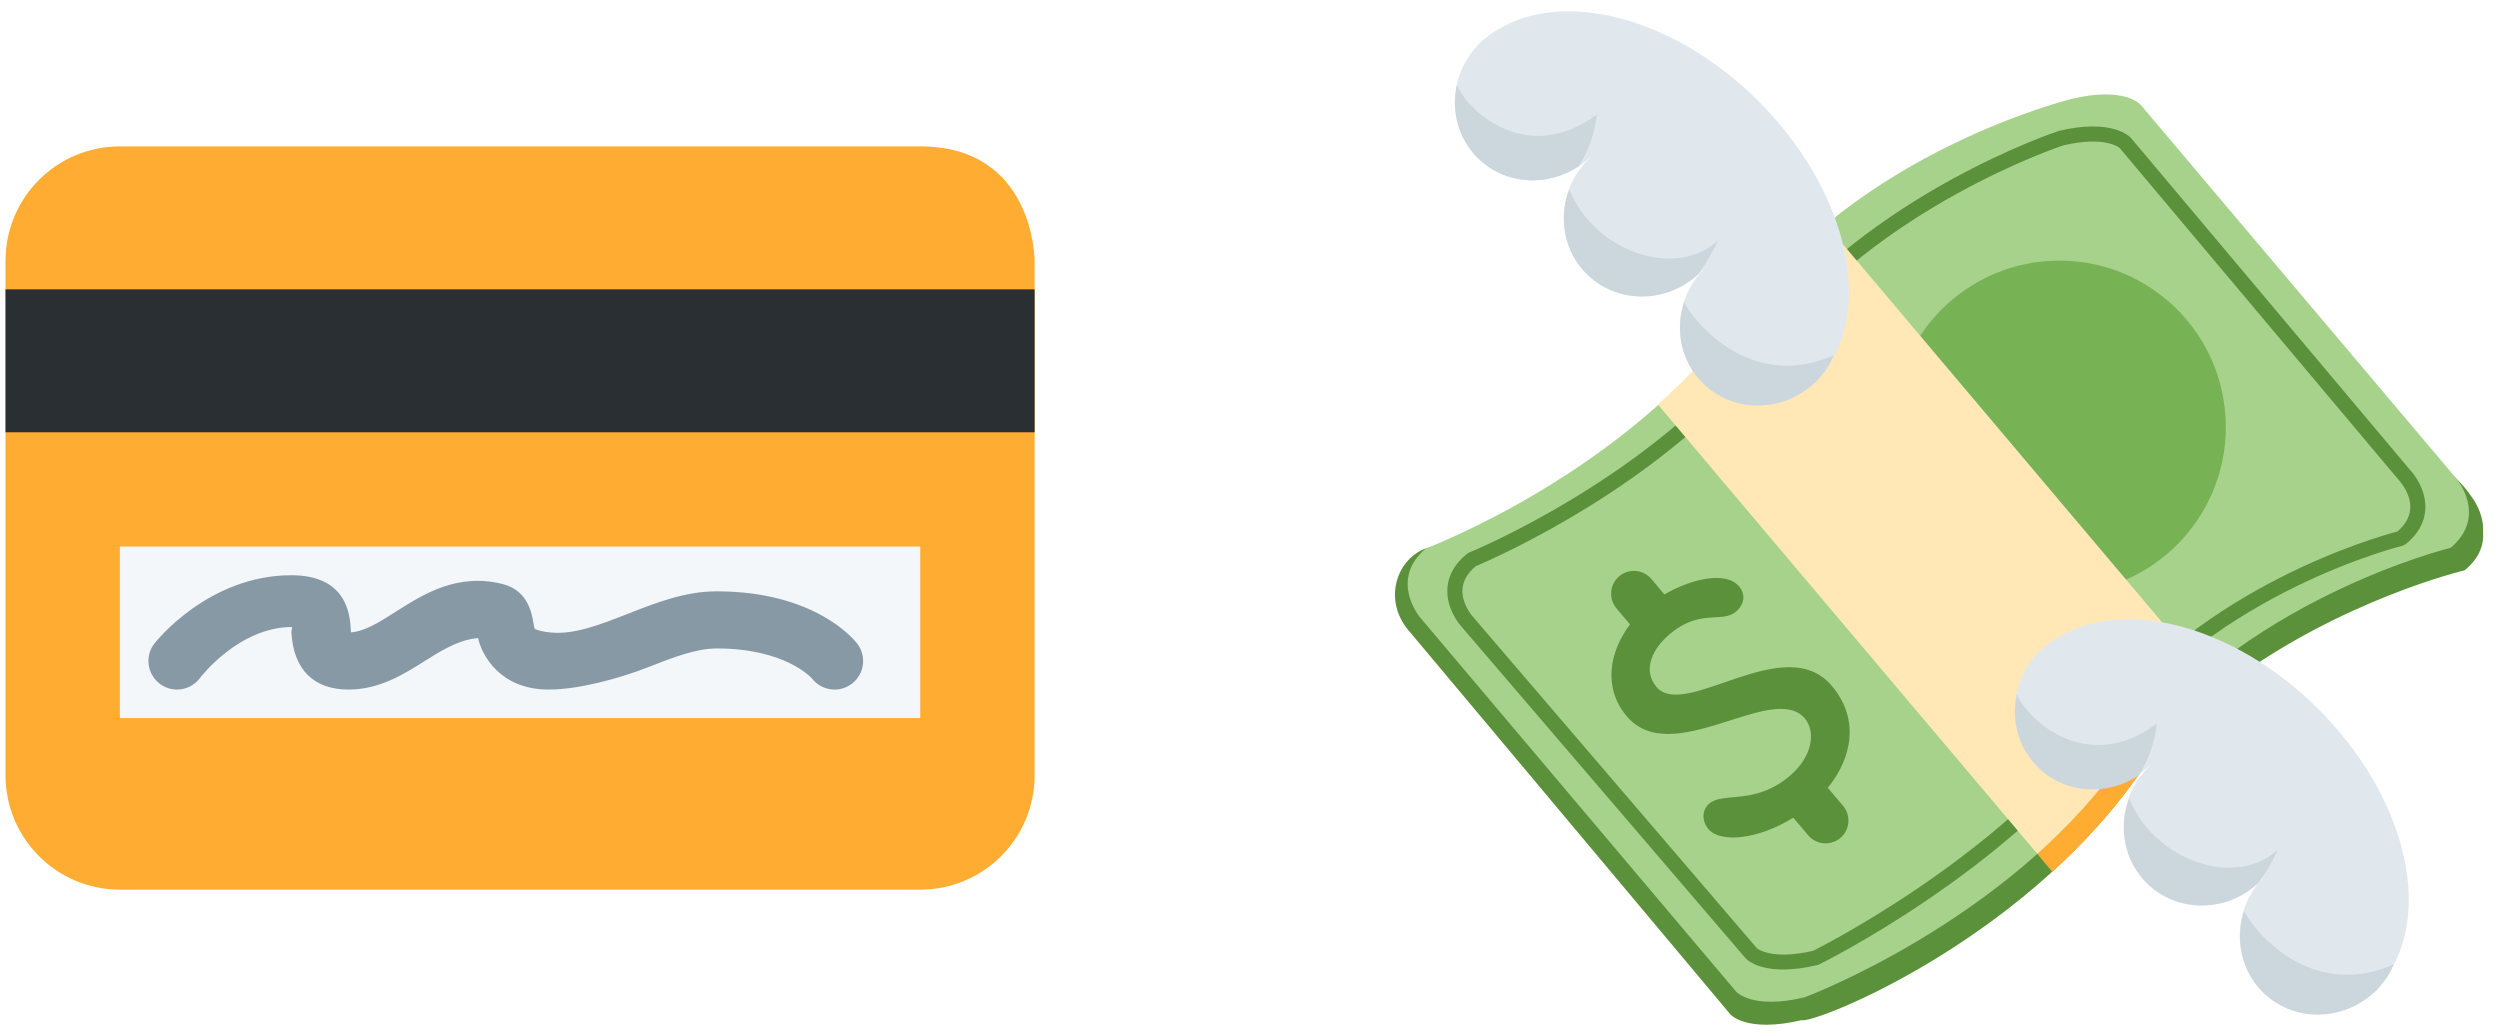 <svg width="111" height="46" viewBox="0 0 111 46" fill="none" xmlns="http://www.w3.org/2000/svg">
<path d="M5.322 6.5C2.518 6.5 0.245 8.773 0.245 11.577V34.423C0.245 37.227 2.518 39.5 5.322 39.5H40.86C43.664 39.5 45.937 37.227 45.937 34.423V11.577C45.937 11.577 45.937 6.5 40.86 6.5H5.322Z" fill="#FFAC33"/>
<path d="M0.245 12.847H45.937V19.193H0.245V12.847Z" fill="#292F33"/>
<path d="M5.322 24.267H40.86V31.882H5.322V24.267Z" fill="#F4F7F9"/>
<path d="M24.36 30.617C22.198 30.617 21.389 29.081 21.226 28.331C20.532 28.383 19.855 28.716 18.935 29.301C17.964 29.918 16.864 30.617 15.475 30.617C13.956 30.617 13.033 29.76 12.937 28.078C12.933 28.007 12.985 27.84 12.964 27.84C10.605 27.84 8.9 30.075 8.883 30.098C8.636 30.437 8.25 30.617 7.86 30.617C7.599 30.617 7.336 30.537 7.11 30.371C6.545 29.956 6.422 29.161 6.837 28.596C6.935 28.463 9.269 25.54 12.937 25.54C15.396 25.54 15.536 27.285 15.574 27.936L15.583 28.075C16.2 28.032 16.841 27.625 17.576 27.157C18.796 26.383 20.309 25.417 22.336 25.936C23.441 26.219 23.614 27.245 23.68 27.632C23.696 27.728 23.72 27.873 23.742 27.919C23.751 27.919 23.927 28.034 24.474 28.084C25.515 28.179 26.659 27.73 27.869 27.255C29.123 26.762 30.421 26.255 31.818 26.255C36.12 26.255 37.868 28.33 38.054 28.566C38.485 29.118 38.389 29.915 37.837 30.347C37.615 30.52 37.353 30.609 37.092 30.617C36.702 30.628 36.314 30.461 36.055 30.13C36.024 30.095 34.874 28.792 31.819 28.792C30.902 28.792 29.88 29.192 28.797 29.616C27.517 30.118 25.708 30.617 24.36 30.617Z" fill="#8899A6"/>
<path d="M109.713 22.021C106.243 16.968 99.071 24.405 85.981 25.916C81.135 26.475 76.768 30.523 71.138 30.137C68.829 29.978 65.606 23.337 63.193 24.395C61.951 24.941 61.381 26.762 62.658 28.13L76.831 45.041C76.831 45.041 77.551 45.871 79.978 45.296C80.576 45.472 89.565 41.87 94.762 34.658C96.006 32.932 97.49 31.494 99.025 30.293C104.012 26.606 109.432 25.321 109.432 25.321C110.125 24.749 110.288 24.14 110.25 23.612C110.296 22.731 109.713 22.021 109.713 22.021Z" fill="#5C913B"/>
<path d="M77.296 13.954C72.213 21.008 63.311 24.35 63.311 24.35C61.65 25.757 63.053 27.415 63.053 27.415L77.078 44.021C77.078 44.021 77.779 44.85 80.141 44.275C80.141 44.275 89.043 40.94 94.125 33.886C99.364 26.617 108.811 24.322 108.811 24.322C110.47 22.915 109.069 21.254 109.069 21.254L95.044 4.651C95.044 4.651 94.343 3.82 91.98 4.393C91.98 4.393 82.534 6.682 77.296 13.954Z" fill="#A7D28B"/>
<path d="M91.436 26.352C95.518 26.352 98.826 23.043 98.826 18.961C98.826 14.88 95.518 11.571 91.436 11.571C87.355 11.571 84.046 14.88 84.046 18.961C84.046 23.043 87.355 26.352 91.436 26.352Z" fill="#77B255"/>
<path d="M79.173 43.046C77.989 43.046 77.555 42.605 77.496 42.538L64.853 27.78C64.829 27.752 64.188 27.018 64.266 26.086C64.313 25.52 64.606 25.016 65.136 24.588L65.22 24.537C65.302 24.505 73.501 21.135 78.097 15.044C82.958 8.6 91.344 5.834 91.427 5.807C93.772 5.262 94.539 6.041 94.621 6.133L107.097 20.972C107.12 20.996 107.759 21.733 107.681 22.666C107.634 23.231 107.341 23.735 106.812 24.163L106.679 24.229C106.597 24.249 98.444 26.275 93.721 32.534C89.019 38.769 80.812 42.802 80.73 42.841C80.107 42.989 79.594 43.046 79.173 43.046ZM78.003 42.096C78.004 42.096 78.61 42.655 80.508 42.214C80.519 42.199 88.582 38.234 93.187 32.131C97.805 26.011 105.582 23.825 106.445 23.598C106.79 23.301 106.981 22.971 107.012 22.618C107.069 21.973 106.593 21.418 106.589 21.413L94.113 6.572C94.11 6.572 93.508 6.014 91.608 6.455C91.553 6.474 83.365 9.177 78.634 15.448C74.111 21.442 66.22 24.847 65.523 25.14C65.163 25.442 64.966 25.78 64.936 26.141C64.882 26.781 65.355 27.333 65.359 27.338L78.003 42.096Z" fill="#5C913B"/>
<path d="M90.464 29.934L90.456 37.915L91.123 38.708C92.425 37.52 93.676 36.184 94.758 34.682C95.88 33.126 97.183 31.795 98.558 30.67L97.909 29.898L90.464 29.934Z" fill="#FFAC33"/>
<path d="M97.883 29.864L81.079 9.961C79.714 11.084 78.403 12.394 77.287 13.944C76.198 15.457 74.929 16.788 73.613 17.962L75.577 20.288L75.576 20.29L90.457 37.91C91.773 36.735 93.027 35.39 94.118 33.875C95.233 32.327 96.543 31.019 97.907 29.895L97.883 29.864Z" fill="#FFE8B6"/>
<path d="M81.331 30.451C79.239 27.973 74.81 31.994 73.547 30.498C72.936 29.774 73.329 28.835 74.133 28.157C75.483 27.015 76.457 27.68 77.069 27.163C77.503 26.798 77.48 26.35 77.222 26.043C76.623 25.334 75.091 25.704 73.9 26.392L73.321 25.707C72.96 25.279 72.32 25.224 71.893 25.586C71.466 25.948 71.412 26.585 71.773 27.013L72.373 27.723C71.463 28.93 71.154 30.532 72.23 31.804C74.24 34.182 78.724 30.229 80.135 31.901C80.624 32.481 80.487 33.589 79.458 34.456C77.915 35.761 76.518 35.15 75.89 35.679C75.584 35.936 75.529 36.425 75.855 36.813C76.375 37.427 78.032 37.296 79.624 36.304C79.627 36.307 79.627 36.309 79.627 36.312L80.281 37.086C80.643 37.513 81.284 37.566 81.711 37.207C82.14 36.844 82.192 36.205 81.831 35.777L81.176 35.003C81.169 34.995 81.159 34.99 81.151 34.982C82.224 33.668 82.587 31.936 81.331 30.451Z" fill="#5C913B"/>
<path d="M105.486 43.932C105.498 43.922 105.511 43.914 105.523 43.904C105.615 43.813 105.686 43.708 105.767 43.607C105.823 43.537 105.886 43.47 105.939 43.399C105.986 43.332 106.025 43.263 106.068 43.195C107.976 40.256 106.726 35.274 102.949 31.496C99.171 27.717 94.187 26.468 91.25 28.377C91.18 28.419 91.111 28.458 91.044 28.506C90.973 28.558 90.904 28.622 90.837 28.677C90.738 28.759 90.633 28.828 90.54 28.921C90.528 28.933 90.52 28.947 90.511 28.959C90.496 28.974 90.478 28.983 90.462 28.999L90.47 29.006C89.127 30.433 89.111 32.64 90.462 33.993C91.817 35.348 94.023 35.329 95.451 33.985L95.466 34.002C95.438 34.028 95.407 34.046 95.38 34.073C93.957 35.496 93.924 37.765 95.301 39.145C96.679 40.522 98.951 40.489 100.373 39.066C100.4 39.039 100.417 39.008 100.444 38.98L100.459 38.996C99.115 40.423 99.098 42.63 100.452 43.985C101.805 45.337 104.012 45.32 105.439 43.977L105.447 43.985C105.46 43.966 105.471 43.949 105.486 43.932Z" fill="#E1E8ED"/>
<path d="M90.465 34.049C91.682 35.265 93.584 35.365 94.993 34.4C95.583 33.392 95.752 32.434 95.752 32.134C92.787 34.346 90.14 32.147 89.547 30.831C89.301 31.968 89.6 33.182 90.465 34.049ZM100.272 39.209C100.673 38.646 100.983 38.102 101.128 37.733C99.24 39.464 95.631 38.197 94.537 35.452C94.056 36.728 94.302 38.198 95.305 39.201C96.651 40.547 98.844 40.536 100.272 39.209ZM105.451 44.039L105.49 43.991C105.503 43.98 105.516 43.972 105.527 43.961C105.62 43.87 105.691 43.765 105.77 43.666C105.828 43.594 105.89 43.529 105.942 43.456C105.991 43.39 106.03 43.32 106.073 43.252C106.16 43.117 106.207 42.959 106.281 42.816C102.884 44.336 100.349 41.758 99.638 40.472C99.242 41.704 99.5 43.084 100.456 44.042C101.808 45.395 104.014 45.379 105.443 44.034L105.451 44.039Z" fill="#CCD6DD"/>
<path d="M80.628 16.942L80.666 16.912C80.758 16.821 80.83 16.716 80.909 16.617C80.965 16.547 81.027 16.481 81.08 16.408C81.128 16.341 81.167 16.273 81.21 16.204C83.118 13.265 81.867 8.282 78.09 4.505C74.312 0.726 69.329 -0.524 66.391 1.384C66.322 1.427 66.252 1.465 66.185 1.514C66.113 1.566 66.047 1.628 65.977 1.685C65.877 1.765 65.773 1.835 65.681 1.928C65.669 1.94 65.661 1.955 65.652 1.965C65.637 1.979 65.618 1.991 65.603 2.006L65.61 2.012C64.266 3.439 64.25 5.647 65.603 7C66.956 8.353 69.164 8.337 70.591 6.993L70.606 7.008C70.578 7.034 70.547 7.052 70.52 7.079C69.097 8.502 69.063 10.772 70.442 12.152C71.82 13.531 74.091 13.497 75.514 12.074C75.541 12.047 75.558 12.016 75.585 11.988L75.6 12.002C74.257 13.429 74.239 15.637 75.593 16.99C76.947 18.343 79.153 18.327 80.58 16.982L80.586 16.99C80.601 16.975 80.613 16.958 80.628 16.942Z" fill="#E1E8ED"/>
<path d="M65.602 7.005C66.819 8.222 68.721 8.322 70.13 7.354C70.72 6.347 70.888 5.39 70.888 5.09C67.924 7.301 65.275 5.1 64.684 3.784C64.438 4.922 64.737 6.138 65.602 7.005ZM75.412 12.162C75.811 11.599 76.121 11.057 76.265 10.689C74.376 12.42 70.767 11.151 69.674 8.406C69.194 9.683 69.439 11.153 70.44 12.155C71.79 13.503 73.984 13.491 75.412 12.162ZM80.586 16.995C80.601 16.98 80.613 16.963 80.627 16.947L80.664 16.917C80.757 16.826 80.828 16.721 80.907 16.622C80.964 16.552 81.026 16.486 81.078 16.413C81.126 16.346 81.165 16.277 81.209 16.209C81.296 16.075 81.343 15.915 81.417 15.772C78.02 17.292 75.484 14.715 74.774 13.429C74.377 14.661 74.635 16.041 75.592 16.998C76.945 18.351 79.151 18.335 80.578 16.99L80.586 16.995Z" fill="#CCD6DD"/>
</svg>
